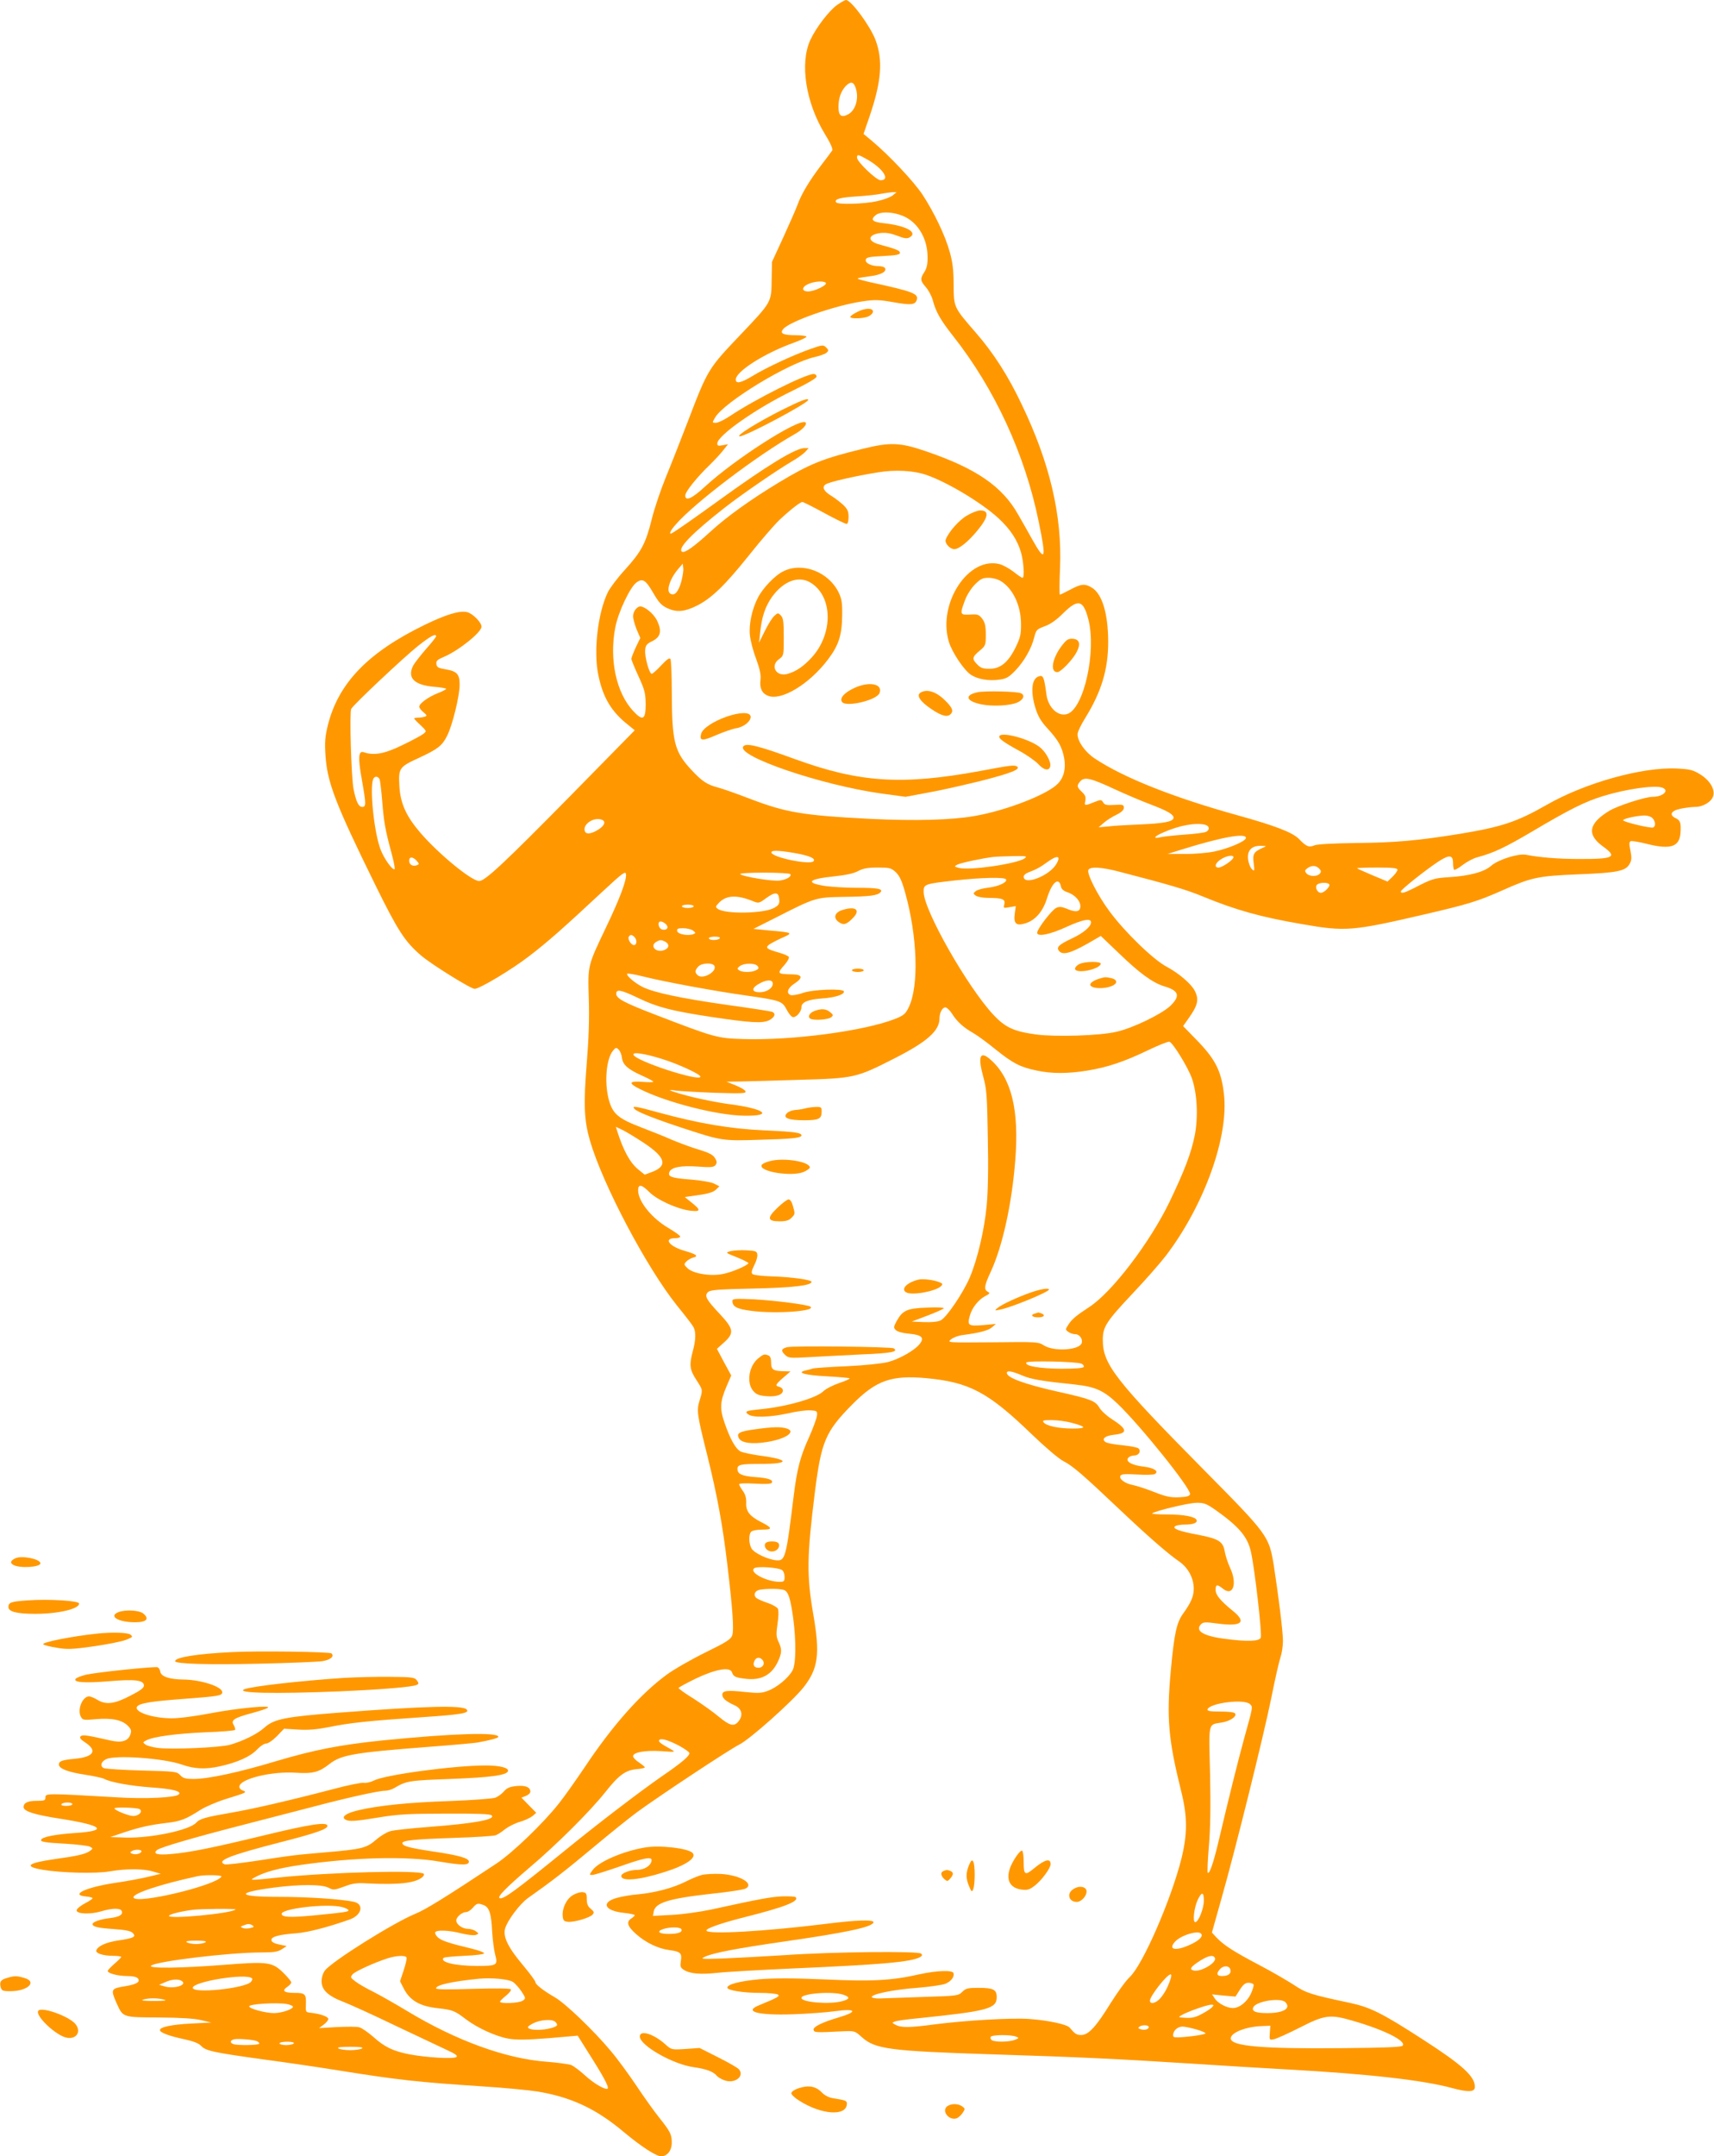 <?xml version="1.0" standalone="no"?>
<!DOCTYPE svg PUBLIC "-//W3C//DTD SVG 20010904//EN"
 "http://www.w3.org/TR/2001/REC-SVG-20010904/DTD/svg10.dtd">
<svg version="1.0" xmlns="http://www.w3.org/2000/svg"
 width="1018pt" height="1280pt" viewBox="0 0 1018 1280"
 preserveAspectRatio="xMidYMid meet">
<g transform="translate(0,1280) scale(0.1,-0.1)"
fill="#ff9800" stroke="none">
<path d="M4971 12770 c-49 -36 -124 -134 -158 -207 -64 -138 -28 -372 87 -560
31 -50 48 -88 43 -96 -4 -6 -35 -48 -69 -92 -67 -88 -115 -168 -137 -230 -8
-22 -45 -107 -83 -190 l-69 -150 -2 -108 c-2 -133 1 -128 -185 -324 -192 -202
-193 -202 -314 -518 -40 -104 -98 -252 -129 -327 -31 -76 -69 -188 -84 -250
-36 -145 -62 -193 -160 -301 -44 -48 -89 -108 -101 -133 -60 -124 -86 -352
-56 -493 28 -134 78 -217 179 -296 l37 -30 -377 -384 c-395 -401 -512 -511
-547 -511 -45 0 -239 159 -348 285 -86 100 -121 177 -126 282 -6 103 0 111
116 164 112 52 138 72 167 130 32 62 75 238 75 305 0 62 -16 80 -85 91 -41 7
-51 12 -53 31 -3 18 5 26 43 42 90 38 225 147 225 180 0 25 -52 78 -85 86 -44
11 -122 -12 -252 -75 -336 -163 -512 -345 -575 -593 -17 -68 -20 -101 -15
-180 10 -162 59 -289 297 -773 134 -272 175 -335 272 -418 61 -52 294 -197
317 -197 30 0 223 116 325 195 112 86 199 163 432 380 123 114 139 126 142
106 5 -34 -37 -146 -119 -317 -109 -229 -108 -222 -102 -420 4 -117 0 -236
-12 -384 -20 -246 -16 -340 19 -461 76 -261 336 -753 517 -979 48 -59 92 -116
98 -128 15 -28 14 -76 -4 -142 -22 -82 -19 -110 20 -170 40 -62 40 -59 20
-124 -18 -60 -16 -79 46 -326 60 -242 91 -414 118 -640 33 -275 41 -396 30
-428 -8 -23 -34 -40 -161 -102 -83 -41 -186 -100 -228 -131 -157 -115 -323
-303 -487 -549 -50 -74 -118 -171 -153 -215 -93 -118 -276 -294 -371 -357
-300 -199 -422 -274 -481 -298 -130 -53 -494 -281 -538 -337 -12 -16 -20 -41
-20 -64 0 -51 37 -87 131 -123 41 -16 178 -78 304 -139 127 -60 264 -125 305
-144 57 -26 71 -37 60 -44 -18 -12 -176 -3 -277 16 -97 19 -147 42 -216 104
-32 28 -70 54 -84 57 -14 4 -74 4 -132 1 l-106 -6 27 20 c16 12 28 27 28 34 0
14 -48 31 -105 37 -29 3 -30 4 -28 53 2 58 -5 65 -67 65 -62 0 -78 12 -46 34
14 9 26 22 26 28 0 6 -22 33 -49 59 -65 63 -92 66 -356 45 -246 -19 -445 -22
-428 -5 26 26 465 79 654 79 76 0 100 4 123 19 l29 19 -44 9 c-28 6 -45 14
-47 25 -4 21 42 34 149 42 67 5 187 36 317 82 72 26 86 92 22 105 -77 16 -274
29 -440 29 -252 0 -267 24 -34 55 154 20 286 20 326 -1 28 -15 34 -14 92 7 49
19 76 23 136 19 185 -9 280 1 325 34 11 8 16 18 12 23 -24 23 -551 10 -862
-22 -171 -18 -177 -18 -141 1 58 32 143 55 275 74 317 45 629 53 824 19 130
-22 172 -22 172 0 0 21 -60 38 -217 61 -139 21 -178 32 -178 49 0 16 70 23
305 31 126 4 239 11 250 16 11 4 36 20 55 36 20 15 59 35 87 43 28 8 62 24 75
34 l23 20 -44 45 -44 45 26 10 c15 6 27 17 27 25 0 27 -28 39 -82 34 -40 -4
-57 -11 -75 -32 -12 -14 -35 -31 -50 -37 -15 -6 -136 -15 -268 -20 -246 -8
-429 -27 -547 -55 -72 -17 -103 -39 -77 -55 21 -13 58 -11 202 13 110 18 175
22 394 22 184 1 265 -2 273 -10 25 -25 -99 -48 -375 -69 -104 -8 -207 -19
-227 -25 -21 -6 -58 -28 -83 -50 -58 -50 -84 -57 -295 -75 -206 -18 -196 -17
-417 -51 -95 -14 -179 -24 -188 -21 -54 21 30 54 334 132 203 52 276 77 276
96 0 26 -101 11 -373 -55 -306 -74 -446 -103 -559 -112 -80 -7 -107 2 -80 24
19 16 213 73 517 151 151 39 344 89 429 111 186 49 371 90 408 90 16 0 39 7
53 15 75 44 88 46 338 55 237 9 331 22 339 46 7 20 -48 34 -132 34 -187 0
-596 -55 -663 -89 -21 -10 -49 -17 -62 -14 -14 2 -95 -14 -180 -37 -252 -66
-477 -118 -605 -140 -156 -27 -188 -36 -210 -60 -40 -44 -268 -92 -417 -88
l-93 3 80 27 c96 32 155 45 255 57 81 9 115 22 200 77 30 19 100 49 155 66
120 37 125 39 96 50 -14 5 -21 15 -19 25 9 45 192 89 333 80 103 -7 140 3 201
51 70 55 144 68 584 102 146 11 279 23 295 26 78 14 125 27 125 34 0 29 -275
20 -685 -21 -254 -26 -408 -56 -637 -124 -215 -65 -401 -105 -486 -105 -51 0
-65 4 -82 23 -20 21 -30 22 -228 27 -114 3 -215 10 -225 14 -24 11 -18 38 13
53 53 27 343 6 451 -32 73 -26 140 -29 225 -10 105 23 182 58 221 100 18 19
42 35 53 35 13 0 40 19 65 44 l42 44 84 -5 c61 -4 111 1 184 15 121 25 236 37
544 58 243 16 294 25 272 47 -25 25 -242 20 -751 -19 -328 -25 -392 -38 -449
-89 -42 -38 -125 -79 -204 -102 -60 -17 -346 -29 -429 -19 -31 4 -64 13 -74
20 -17 13 -16 14 5 25 40 22 183 41 354 48 92 3 170 10 173 14 2 5 -1 18 -8
29 -18 29 2 42 105 70 45 12 89 26 97 32 29 18 -174 -1 -333 -31 -93 -18 -191
-31 -236 -31 -113 0 -226 37 -207 69 13 20 82 32 275 46 211 16 231 19 231 40
0 33 -127 74 -230 75 -84 1 -134 18 -138 47 -2 12 -9 23 -16 26 -16 6 -355
-29 -424 -44 -29 -7 -57 -18 -62 -24 -18 -22 52 -27 198 -15 153 13 207 7 207
-26 0 -14 -22 -30 -83 -61 -94 -49 -143 -54 -194 -23 -18 11 -40 20 -49 20
-39 0 -71 -78 -49 -120 11 -21 16 -22 92 -15 93 8 155 -5 189 -41 19 -20 21
-29 13 -51 -13 -38 -51 -50 -117 -35 -140 32 -167 36 -178 25 -8 -8 -1 -18 25
-35 76 -49 55 -87 -57 -98 -81 -8 -97 -14 -97 -35 0 -24 56 -45 156 -60 52 -8
103 -19 114 -25 37 -20 154 -41 274 -50 131 -9 187 -23 168 -42 -19 -19 -198
-28 -371 -17 -412 24 -421 24 -421 0 0 -19 -5 -21 -53 -21 -52 0 -77 -12 -77
-37 0 -25 66 -46 217 -69 256 -40 290 -72 89 -85 -116 -8 -191 -22 -201 -39
-8 -13 19 -18 150 -25 66 -4 129 -12 139 -17 19 -10 19 -11 1 -25 -27 -19 -73
-30 -204 -48 -168 -24 -193 -44 -79 -64 113 -19 317 -24 398 -10 98 17 204 17
260 -1 l45 -13 -75 -18 c-41 -10 -127 -26 -190 -35 -177 -26 -280 -73 -177
-82 20 -2 37 -6 37 -10 0 -4 -21 -18 -48 -32 -26 -14 -47 -32 -47 -40 0 -22
82 -25 146 -6 66 20 115 20 122 2 9 -22 -14 -35 -69 -42 -56 -6 -104 -23 -104
-35 0 -16 27 -23 123 -30 72 -5 103 -11 115 -23 23 -23 8 -31 -87 -45 -72 -11
-120 -33 -129 -59 -5 -17 41 -32 99 -32 27 0 49 -3 49 -7 0 -3 -18 -21 -40
-40 -22 -19 -40 -38 -40 -43 0 -14 61 -30 115 -30 32 0 57 -5 64 -14 17 -20
-7 -35 -73 -46 -88 -14 -90 -18 -53 -102 38 -84 34 -83 251 -84 127 -1 211 -6
251 -16 l60 -14 -120 -6 c-117 -6 -185 -21 -185 -39 0 -15 58 -36 144 -54 54
-12 86 -24 100 -39 28 -30 68 -39 371 -81 143 -19 346 -49 450 -66 351 -56
468 -69 850 -94 127 -8 272 -22 324 -30 203 -33 352 -103 516 -241 103 -86
192 -144 222 -144 36 0 63 34 63 81 0 49 -9 66 -75 149 -29 36 -89 120 -133
186 -45 67 -114 162 -155 210 -99 119 -270 283 -332 318 -69 40 -115 76 -115
90 0 7 -32 50 -71 97 -92 109 -122 171 -109 221 14 48 87 146 136 181 138 97
223 163 381 295 98 82 216 177 263 212 125 92 546 371 611 404 64 32 314 255
381 339 88 112 100 197 58 437 -39 227 -38 339 10 723 38 299 62 358 220 518
143 145 233 177 442 158 256 -24 367 -83 626 -333 80 -77 161 -146 189 -160
55 -28 118 -83 328 -282 169 -160 290 -266 357 -312 55 -38 88 -99 88 -163 0
-46 -16 -82 -64 -149 -38 -53 -52 -119 -72 -335 -26 -285 -15 -410 62 -720 37
-148 37 -252 1 -398 -61 -243 -229 -630 -307 -703 -23 -21 -73 -91 -113 -154
-86 -140 -132 -190 -175 -190 -28 0 -37 6 -69 44 -16 19 -127 43 -238 51 -102
8 -378 -8 -565 -32 -148 -20 -198 -20 -230 -3 -23 13 -24 13 -4 20 11 5 71 13
134 19 418 43 470 57 470 126 0 45 -20 55 -110 55 -61 0 -74 -3 -95 -24 -23
-23 -30 -24 -232 -30 -114 -4 -229 -8 -255 -9 -26 -1 -49 3 -50 8 -5 17 130
45 270 55 74 6 149 17 167 24 35 15 55 42 48 64 -7 18 -100 15 -204 -8 -164
-37 -279 -43 -563 -30 -189 8 -295 8 -384 1 -119 -11 -192 -30 -192 -50 0 -16
95 -31 193 -31 51 0 99 -5 107 -10 15 -9 1 -17 -113 -64 -91 -37 -7 -60 203
-53 85 3 196 11 247 18 129 18 142 -2 23 -37 -95 -28 -151 -55 -148 -73 4 -17
12 -17 174 -9 70 3 72 2 112 -34 80 -72 162 -83 782 -103 512 -16 740 -27
1180 -55 168 -11 427 -27 575 -35 471 -26 798 -63 970 -110 97 -26 135 -24
135 7 0 63 -74 130 -313 284 -237 153 -307 188 -426 214 -232 49 -264 59 -334
106 -38 25 -131 79 -207 119 -154 81 -211 118 -254 163 l-28 30 56 199 c84
295 249 960 296 1190 22 111 47 221 55 244 8 23 15 67 15 98 0 57 -26 264 -54
446 -29 177 -32 182 -416 570 -527 533 -600 627 -600 771 0 78 19 108 185 284
70 74 155 171 189 215 229 300 377 712 345 965 -16 136 -52 205 -167 322 l-75
77 29 41 c59 82 67 116 40 169 -22 42 -95 104 -166 142 -80 42 -250 207 -340
329 -70 94 -135 222 -126 245 8 22 76 19 186 -10 297 -77 396 -106 495 -147
197 -81 344 -122 590 -164 257 -45 298 -41 721 57 262 61 317 77 468 144 173
77 209 85 451 95 230 9 281 19 304 62 12 21 13 36 5 78 -9 40 -8 53 2 57 7 2
53 -5 102 -18 135 -33 187 -15 193 66 4 59 -1 75 -26 87 -43 19 -32 45 25 57
28 6 68 11 88 11 48 0 100 32 108 67 10 40 -22 92 -79 127 -42 26 -61 30 -137
34 -206 10 -546 -85 -774 -216 -177 -101 -268 -131 -517 -172 -248 -40 -384
-52 -609 -54 -143 -2 -235 -7 -253 -14 -33 -14 -49 -7 -91 37 -38 39 -137 78
-364 141 -379 105 -678 223 -849 337 -57 37 -103 102 -103 144 0 14 21 58 47
99 95 154 136 289 135 454 -1 165 -36 280 -96 317 -42 26 -64 24 -129 -11 -31
-16 -59 -30 -62 -30 -3 0 -3 71 1 158 13 311 -60 622 -227 970 -81 171 -167
305 -273 427 -132 152 -131 150 -132 284 0 88 -6 135 -23 195 -27 99 -93 235
-162 341 -53 79 -194 229 -297 316 l-53 44 36 105 c71 209 80 332 35 453 -32
84 -145 237 -175 237 -7 0 -31 -14 -54 -30z m109 -486 c24 -62 4 -138 -43
-163 -40 -21 -57 -8 -57 43 0 53 14 93 42 124 28 29 46 28 58 -4z m75 -433
c92 -54 134 -121 75 -121 -25 0 -140 110 -140 134 0 22 7 20 65 -13z m147
-211 c-12 -10 -54 -26 -92 -34 -74 -17 -235 -22 -244 -7 -12 19 23 29 124 35
58 4 123 11 145 16 22 4 51 8 65 9 l25 0 -23 -19z m76 -129 c79 -40 131 -133
131 -236 1 -44 -5 -68 -19 -90 -26 -40 -25 -51 10 -91 16 -19 34 -53 40 -76
18 -69 46 -118 121 -213 247 -313 427 -703 508 -1101 47 -228 40 -246 -40
-103 -26 46 -62 111 -81 143 -94 168 -249 275 -548 377 -154 53 -214 55 -375
15 -238 -58 -315 -89 -499 -200 -169 -102 -311 -204 -410 -295 -94 -86 -150
-126 -165 -116 -30 18 61 111 254 262 96 75 302 217 398 274 32 18 68 44 79
56 l21 23 -25 0 c-53 0 -223 -104 -505 -308 -162 -117 -247 -176 -280 -196
-24 -13 -13 13 20 50 111 128 483 410 709 538 46 26 76 60 61 69 -42 23 -418
-218 -594 -380 -79 -73 -119 -91 -119 -54 0 22 71 110 145 181 26 25 61 63 78
84 l31 39 -32 -6 c-26 -5 -32 -3 -32 10 0 47 233 210 446 313 92 45 144 75
144 85 0 8 -8 15 -17 15 -51 -1 -352 -152 -498 -250 -33 -22 -70 -40 -83 -40
-23 0 -23 0 -5 31 53 92 440 327 594 360 30 7 61 18 69 26 12 11 12 15 -3 30
-17 17 -22 17 -100 -11 -99 -35 -260 -110 -341 -160 -65 -39 -96 -46 -96 -19
0 48 171 156 343 218 42 15 77 32 77 36 0 5 -28 9 -62 9 -79 0 -99 11 -75 38
43 47 311 140 470 163 72 11 98 10 183 -5 102 -18 128 -16 138 11 15 39 -18
52 -277 108 -43 10 -76 19 -73 22 2 3 35 8 72 13 66 8 103 28 90 49 -4 6 -20
11 -36 11 -45 0 -82 18 -78 38 3 14 18 18 103 22 77 4 100 8 100 19 0 14 -24
23 -123 50 -74 20 -68 59 10 68 30 3 59 -2 96 -16 40 -16 58 -19 73 -11 55 30
-20 71 -153 85 -67 7 -80 21 -47 48 31 25 116 19 177 -12z m-473 -391 c8 -13
-68 -50 -105 -50 -41 0 -40 27 3 45 37 16 93 19 102 5z m599 -1140 c124 -43
327 -165 427 -257 69 -64 112 -129 133 -202 16 -56 22 -151 9 -151 -5 0 -28
16 -52 35 -24 19 -62 40 -83 46 -185 49 -370 -232 -303 -459 19 -64 90 -170
132 -198 40 -26 107 -38 171 -28 39 5 55 15 92 53 52 54 97 132 113 199 11 43
15 47 61 64 34 12 70 37 111 78 88 87 119 79 149 -36 49 -189 -26 -528 -124
-562 -54 -19 -115 37 -125 116 -14 106 -19 117 -48 106 -40 -15 -47 -90 -17
-188 16 -50 33 -79 74 -123 62 -68 83 -105 96 -171 12 -63 -1 -117 -37 -154
-61 -64 -308 -160 -495 -192 -137 -24 -353 -30 -618 -17 -406 21 -501 37 -723
122 -70 27 -152 56 -182 64 -65 17 -94 36 -156 102 -104 111 -118 167 -119
468 0 99 -4 186 -8 193 -6 9 -21 -2 -55 -38 -25 -27 -51 -50 -56 -50 -15 0
-43 103 -39 142 2 26 10 36 36 49 57 26 66 62 32 130 -20 37 -70 79 -97 79
-20 0 -43 -30 -43 -58 0 -15 10 -50 21 -78 l22 -51 -27 -56 c-14 -31 -26 -61
-26 -68 0 -7 19 -53 42 -103 37 -81 42 -100 43 -166 0 -92 -17 -102 -72 -43
-103 108 -146 309 -108 501 18 90 87 236 125 264 37 27 55 16 101 -64 34 -58
49 -73 86 -90 55 -24 101 -19 173 17 86 43 167 122 304 293 73 92 158 190 187
217 63 59 122 105 135 105 5 0 63 -29 129 -65 66 -36 126 -65 133 -65 7 0 12
15 12 41 0 34 -6 47 -33 73 -19 17 -49 40 -67 51 -47 28 -60 53 -37 69 18 14
169 49 312 72 101 17 213 11 289 -16z m-1458 -634 c-17 -58 -37 -82 -61 -72
-31 11 -10 85 41 146 l29 34 3 -27 c2 -15 -4 -51 -12 -81z m1899 4 c71 -44
118 -144 119 -250 1 -66 -4 -85 -32 -143 -44 -89 -90 -127 -155 -127 -38 0
-53 5 -72 25 -33 33 -32 44 12 81 37 31 38 34 38 97 0 51 -5 72 -21 94 -20 25
-27 28 -73 25 -60 -3 -61 0 -30 84 12 33 38 73 60 95 33 33 46 39 80 39 24 0
55 -8 74 -20z m-3355 -327 c0 -5 -27 -39 -60 -76 -33 -38 -67 -82 -76 -98 -37
-73 6 -116 125 -126 39 -3 71 -9 71 -12 0 -3 -21 -15 -48 -25 -58 -23 -112
-62 -112 -81 0 -7 11 -22 25 -33 21 -17 22 -21 9 -26 -9 -3 -27 -6 -40 -6 -13
0 -24 -2 -24 -5 0 -3 17 -21 38 -40 36 -35 37 -35 17 -51 -11 -9 -67 -39 -125
-67 -106 -52 -169 -63 -227 -43 -35 13 -38 -28 -14 -162 26 -147 26 -162 2
-162 -21 0 -36 31 -51 105 -14 70 -25 458 -14 477 16 28 312 306 396 373 76
60 108 77 108 58z m-335 -850 c3 -10 10 -67 15 -128 10 -125 18 -171 54 -304
14 -52 23 -97 20 -100 -11 -11 -64 63 -84 117 -38 100 -65 361 -44 416 8 21
30 20 39 -1z m4368 -59 c67 -31 162 -71 210 -89 100 -38 137 -59 137 -79 0
-23 -56 -34 -200 -40 -74 -3 -160 -8 -190 -12 l-55 -5 30 26 c17 15 50 36 75
48 31 15 45 29 45 42 0 18 -6 20 -57 17 -46 -3 -58 0 -66 15 -10 16 -14 17
-44 5 -67 -27 -69 -27 -62 4 4 23 0 34 -20 53 -31 29 -32 38 -9 64 25 27 62
18 206 -49z m3251 10 c43 -17 2 -54 -59 -54 -43 0 -204 -52 -255 -82 -125 -75
-138 -142 -39 -213 88 -63 64 -75 -145 -74 -120 0 -230 9 -313 25 -45 9 -165
-29 -206 -65 -41 -37 -131 -61 -251 -68 -90 -6 -100 -9 -212 -67 -54 -27 -74
-32 -74 -18 0 11 145 126 222 177 66 43 88 41 88 -8 0 -19 3 -36 6 -40 4 -3
27 9 52 29 25 19 63 39 86 45 97 26 161 56 326 153 221 131 313 177 420 210
140 43 310 67 354 50z m-60 -180 c19 -19 21 -50 4 -56 -16 -6 -178 33 -178 43
0 9 77 26 122 28 21 1 43 -6 52 -15z m-6240 -10 c24 -9 19 -30 -12 -53 -43
-30 -80 -37 -88 -16 -16 41 52 87 100 69z m3584 -30 c26 -7 29 -30 5 -42 -10
-5 -65 -12 -123 -16 -58 -4 -122 -11 -143 -15 -53 -13 -46 3 16 29 93 41 190
58 245 44z m242 -78 c0 -19 -102 -63 -189 -81 -40 -8 -118 -15 -174 -14 l-102
0 80 25 c240 75 385 101 385 70z m99 -59 c-53 -24 -60 -36 -53 -91 6 -48 5
-50 -11 -35 -9 9 -19 34 -22 56 -7 54 20 83 75 82 36 -1 37 -1 11 -12z m-2778
-31 c90 -16 126 -33 110 -49 -22 -22 -239 22 -249 51 -5 16 41 15 139 -2z
m1365 -31 c-42 -32 -329 -74 -391 -57 -28 8 -29 9 -10 19 21 11 153 39 215 46
19 2 73 4 120 5 75 1 83 0 66 -13z m188 -34 c-42 -71 -194 -129 -194 -75 0 8
11 19 25 24 54 21 72 31 119 65 57 41 79 35 50 -14z m1051 37 c-7 -18 -68 -58
-88 -58 -28 0 -19 29 16 50 36 23 79 27 72 8z m-4850 -18 c16 -18 16 -20 1
-26 -24 -9 -46 3 -46 26 0 26 22 26 45 0z m5360 -46 c12 -12 13 -19 4 -30 -16
-19 -63 -18 -80 2 -11 14 -10 18 6 30 25 18 50 18 70 -2z m-2515 -21 c22 -21
36 -50 55 -118 74 -261 84 -559 22 -685 -19 -39 -30 -48 -80 -68 -183 -72
-609 -129 -903 -120 -155 5 -167 8 -528 147 -179 69 -226 94 -226 122 0 29 28
24 132 -26 112 -54 198 -76 428 -111 240 -36 309 -40 349 -20 33 18 41 40 16
50 -8 3 -129 22 -268 41 -274 39 -433 73 -500 106 -46 23 -99 68 -92 79 2 3
46 -4 97 -17 123 -31 426 -87 613 -113 197 -28 211 -33 236 -81 11 -22 27 -43
36 -46 19 -7 53 30 53 58 0 30 39 46 122 52 78 5 135 24 130 42 -4 18 -182 12
-243 -9 -31 -11 -64 -16 -73 -13 -28 11 -18 42 22 68 53 35 49 54 -13 55 -90
2 -92 4 -44 58 17 20 28 40 24 46 -3 5 -29 17 -58 25 -73 21 -82 28 -61 46 9
7 44 26 77 41 71 31 69 32 -78 45 l-90 9 131 66 c238 121 238 121 405 124 158
2 201 8 219 28 16 20 -17 26 -145 26 -60 0 -141 5 -180 10 -127 19 -106 42 51
58 67 7 114 17 140 31 30 16 57 21 116 21 71 0 80 -2 108 -27z m2980 14 c0 -7
-13 -26 -30 -42 l-29 -28 -91 38 c-49 21 -90 39 -90 41 0 2 54 4 120 4 92 0
120 -3 120 -13z m-3606 -26 c9 -14 -21 -32 -63 -38 -42 -6 -219 23 -235 38 -6
5 55 9 141 9 84 0 154 -4 157 -9z m1281 -31 c10 -16 -43 -42 -104 -49 -33 -4
-67 -13 -76 -21 -16 -13 -16 -15 1 -27 10 -7 43 -13 73 -13 85 0 104 -8 96
-38 -6 -23 -5 -24 31 -17 l37 6 -6 -44 c-8 -60 8 -75 63 -58 59 18 104 69 129
150 30 96 71 129 83 66 2 -12 16 -24 34 -30 55 -18 91 -64 78 -100 -8 -19 -32
-19 -79 1 -29 12 -44 13 -61 5 -27 -12 -114 -126 -114 -148 0 -26 78 -10 177
36 95 43 143 52 143 26 0 -26 -46 -64 -114 -96 -77 -36 -94 -52 -76 -74 24
-29 77 -12 217 71 l31 18 109 -104 c120 -116 199 -174 268 -195 88 -26 97 -57
35 -117 -53 -49 -224 -132 -320 -153 -98 -23 -358 -31 -474 -16 -134 18 -184
41 -255 116 -154 165 -413 619 -415 729 -1 48 3 49 190 70 155 17 291 20 299
6z m1920 -30 c7 -12 -30 -50 -50 -50 -21 0 -37 34 -23 48 14 14 64 16 73 2z
m-3267 -87 c3 -27 -2 -36 -28 -51 -56 -35 -292 -40 -337 -7 -15 11 -14 14 9
38 44 44 107 46 204 6 29 -12 35 -10 75 20 53 38 73 37 77 -6z m-508 -43 c0
-5 -16 -10 -35 -10 -19 0 -35 5 -35 10 0 6 16 10 35 10 19 0 35 -4 35 -10z
m-165 -106 c19 -19 7 -38 -21 -32 -23 4 -32 48 -10 48 8 0 22 -7 31 -16z m161
-38 c17 -13 17 -15 3 -21 -32 -12 -94 -1 -97 18 -3 14 4 17 35 17 22 0 48 -6
59 -14z m-348 -38 c17 -17 15 -48 -3 -48 -17 0 -39 36 -30 50 8 13 18 13 33
-2z m507 -8 c-3 -5 -19 -10 -36 -10 -16 0 -29 5 -29 10 0 6 16 10 36 10 21 0
33 -4 29 -10z m-324 -20 c27 -15 24 -39 -7 -50 -47 -18 -88 25 -46 49 22 13
29 13 53 1z m293 -145 c13 -34 -69 -80 -99 -55 -19 16 -19 29 2 52 20 23 88
25 97 3z m255 1 c10 -12 8 -17 -8 -25 -25 -14 -81 -14 -101 -1 -13 9 -12 12 4
25 25 19 90 19 105 1z m91 -105 c0 -27 -37 -51 -77 -51 -53 0 -52 26 2 54 42
22 75 21 75 -3z m1064 -178 c30 -48 68 -82 126 -115 25 -14 86 -59 135 -99
101 -81 145 -104 243 -124 87 -19 184 -19 301 0 120 20 217 52 360 121 63 30
120 53 127 50 22 -8 111 -154 133 -217 32 -91 38 -231 17 -339 -22 -107 -59
-205 -150 -395 -116 -240 -342 -537 -477 -624 -78 -51 -103 -72 -124 -105 -18
-28 -18 -29 0 -42 10 -8 29 -14 42 -14 25 0 46 -30 37 -54 -16 -41 -164 -50
-223 -13 -35 22 -41 22 -306 19 -269 -2 -270 -2 -247 17 13 11 44 23 70 26
100 13 152 27 174 46 l23 20 -76 -7 c-88 -7 -95 -2 -79 55 13 48 51 96 93 118
26 13 28 17 14 25 -25 13 -21 36 18 120 70 152 125 403 145 660 24 301 -23
489 -147 598 -63 56 -77 20 -42 -106 19 -70 22 -111 26 -358 4 -175 1 -325 -7
-404 -13 -140 -54 -316 -100 -425 -39 -91 -138 -238 -173 -255 -16 -8 -54 -12
-99 -10 l-73 3 90 34 c50 19 95 39 100 44 6 5 -31 8 -97 5 -121 -4 -147 -16
-183 -81 -18 -34 -19 -38 -4 -53 10 -9 41 -18 78 -21 75 -7 92 -23 65 -59 -28
-38 -121 -91 -189 -109 -35 -9 -138 -20 -245 -25 -102 -4 -192 -11 -200 -13
-8 -3 -28 -8 -44 -12 -60 -13 -6 -28 124 -35 71 -4 132 -9 136 -12 3 -3 -25
-16 -62 -28 -37 -13 -79 -34 -93 -48 -41 -41 -217 -92 -371 -107 -90 -9 -100
-13 -76 -31 28 -20 125 -18 236 6 51 12 112 20 134 18 39 -3 41 -4 38 -33 -2
-16 -23 -73 -46 -125 -53 -116 -72 -188 -92 -350 -45 -366 -50 -387 -103 -382
-49 4 -128 41 -146 68 -18 28 -20 85 -3 102 7 7 36 12 66 12 62 0 61 10 -6 44
-70 36 -92 64 -90 114 1 30 -5 51 -20 72 -12 16 -22 34 -22 39 0 6 37 7 94 4
62 -4 95 -2 100 5 11 18 -24 29 -101 34 -76 6 -103 18 -103 48 0 26 19 30 138
30 175 0 173 26 -3 49 -49 7 -101 18 -115 24 -30 15 -62 71 -96 169 -30 86
-28 126 11 218 l28 65 -43 79 -42 79 40 36 c64 57 61 81 -22 170 -82 87 -93
108 -72 130 14 14 54 17 269 22 235 5 347 18 347 40 0 12 -123 29 -233 32 -59
2 -112 8 -118 14 -8 8 -4 23 11 53 12 23 20 51 18 63 -3 20 -10 22 -65 25 -34
2 -76 -1 -94 -5 -32 -9 -32 -9 39 -37 39 -16 70 -32 67 -35 -9 -15 -98 -53
-149 -63 -73 -16 -178 1 -212 33 -22 21 -23 24 -8 40 8 9 27 20 41 24 34 8 20
19 -48 39 -94 26 -132 76 -58 76 16 0 29 4 29 10 0 5 -31 27 -68 49 -101 59
-182 159 -182 225 0 38 20 36 65 -9 47 -48 169 -103 246 -112 61 -7 63 4 7 48
l-41 33 83 12 c58 8 88 18 102 32 l21 20 -30 15 c-16 9 -78 20 -141 25 -116 9
-137 17 -126 45 11 28 68 39 167 32 77 -6 95 -4 106 8 9 12 10 21 1 36 -13 26
-33 37 -117 62 -38 12 -99 35 -138 51 -38 17 -122 51 -185 75 -139 53 -172 81
-195 168 -26 102 -14 239 25 287 17 21 20 21 34 8 9 -9 18 -31 20 -50 5 -41
35 -68 123 -107 34 -15 63 -31 63 -34 0 -4 -29 -4 -65 -1 -80 6 -85 -8 -16
-42 155 -79 459 -157 620 -159 179 -3 125 41 -84 68 -63 8 -167 29 -232 45
-119 31 -160 48 -88 36 22 -3 125 -9 229 -13 160 -5 188 -4 184 8 -2 8 -29 24
-59 36 l-54 22 80 1 c44 1 204 5 355 10 325 9 336 12 562 127 195 99 268 164
268 238 0 34 17 65 35 65 8 0 26 -17 39 -37z m-1719 -270 c96 -30 225 -90 225
-104 0 -33 -386 93 -398 130 -6 18 65 8 173 -26z m-110 -498 c128 -85 142
-135 50 -171 l-46 -17 -37 30 c-50 40 -90 114 -127 231 l-7 23 44 -21 c23 -12
79 -46 123 -75z m2598 -1310 c10 -4 16 -13 14 -19 -3 -7 -46 -11 -133 -11
-130 1 -220 16 -208 37 7 12 298 6 327 -7z m-354 -69 c55 -24 116 -34 318 -55
118 -13 168 -35 250 -113 137 -131 437 -505 431 -537 -2 -12 -18 -17 -65 -19
-50 -2 -77 3 -150 32 -48 19 -105 37 -126 41 -47 9 -83 37 -72 55 6 10 30 11
99 7 50 -3 98 -2 105 3 27 16 -6 37 -67 44 -69 8 -109 30 -91 52 6 8 22 14 36
14 26 0 42 25 25 42 -6 6 -49 14 -97 19 -47 4 -93 13 -101 20 -22 18 -1 36 52
42 85 9 81 33 -14 94 -30 19 -63 50 -73 68 -24 40 -53 51 -251 95 -195 44
-298 82 -298 110 0 16 27 12 89 -14z m296 -282 c89 -23 91 -34 6 -34 -81 0
-155 15 -172 36 -10 12 -2 14 48 14 32 0 86 -7 118 -16z m851 -515 c143 -101
194 -161 214 -252 23 -104 67 -492 58 -509 -10 -21 -78 -24 -207 -7 -132 16
-186 48 -148 87 14 14 27 14 102 4 140 -18 171 8 88 75 -75 61 -103 95 -103
125 0 34 9 35 45 6 59 -46 85 32 41 125 -13 28 -27 71 -31 93 -10 63 -34 79
-157 103 -119 22 -159 38 -137 52 8 5 34 9 59 9 49 0 76 12 66 29 -12 19 -79
31 -175 31 -52 0 -92 3 -88 6 14 14 216 63 263 63 44 1 59 -5 110 -40z m-2570
-360 c8 -6 14 -24 14 -40 0 -25 -4 -29 -28 -29 -79 0 -186 57 -152 81 19 13
147 4 166 -12z m14 -119 c23 -12 35 -51 51 -165 18 -135 17 -273 -4 -311 -23
-43 -91 -100 -144 -120 -38 -15 -58 -16 -136 -8 -108 12 -137 8 -137 -16 0
-21 22 -40 73 -63 45 -20 53 -62 20 -99 -25 -28 -50 -21 -112 30 -32 27 -99
75 -149 107 -51 31 -92 61 -92 65 0 3 46 28 101 55 117 56 203 72 216 39 9
-27 21 -32 78 -39 98 -13 163 24 200 112 19 45 19 64 -1 107 -14 29 -15 45 -6
107 7 45 7 79 2 90 -6 9 -33 25 -62 34 -29 10 -59 23 -67 30 -18 18 -8 42 21
48 45 8 130 7 148 -3z m-131 -414 c16 -20 3 -46 -24 -46 -27 0 -36 17 -23 43
10 20 31 22 47 3z m2895 -262 c18 -18 19 -10 -36 -209 -35 -128 -87 -335 -154
-620 -29 -119 -51 -182 -61 -172 -3 4 0 75 7 158 9 107 11 232 7 429 -8 314
-13 291 70 305 49 8 90 36 79 53 -4 8 -37 12 -87 12 -60 0 -80 3 -77 13 13 38
219 64 252 31z m-3392 -246 c31 -17 59 -36 62 -43 6 -15 -41 -56 -164 -140
-131 -91 -377 -279 -565 -432 -305 -248 -374 -298 -397 -291 -18 6 38 63 175
180 160 135 359 333 450 447 83 105 121 132 187 139 27 2 50 7 50 11 0 3 -16
16 -35 29 -19 12 -35 29 -35 37 0 23 70 36 167 30 86 -6 87 -6 58 11 -60 33
-76 45 -70 54 9 14 51 2 117 -32z m-3602 -348 c0 -5 -16 -10 -36 -10 -21 0
-33 4 -29 10 3 6 19 10 36 10 16 0 29 -4 29 -10z m399 -29 c22 -14 -4 -41 -38
-41 -26 0 -111 34 -111 45 0 9 134 5 149 -4z m11 -250 c0 -14 -34 -23 -54 -15
-14 5 -15 9 -4 15 18 12 58 11 58 0z m475 -151 c-33 -53 -507 -166 -522 -124
-8 23 159 79 382 127 42 9 146 7 140 -3z m5835 -142 c0 -48 -32 -128 -51 -128
-17 0 -7 86 15 133 24 49 36 47 36 -5z m-4277 -27 c33 -13 45 -50 50 -156 3
-49 11 -112 18 -138 17 -63 11 -67 -108 -67 -130 0 -224 23 -198 48 4 4 59 9
123 12 68 3 117 9 117 15 0 6 -34 18 -75 28 -138 33 -181 48 -201 68 -11 11
-17 24 -14 29 9 15 83 12 156 -7 37 -9 74 -13 85 -9 19 7 19 8 0 22 -11 8 -31
14 -46 14 -33 0 -70 26 -70 50 0 21 35 50 60 50 9 0 26 11 38 25 24 28 30 29
65 16z m-840 -12 c20 -5 37 -14 37 -19 0 -9 -29 -13 -215 -31 -131 -12 -176
-10 -182 8 -11 33 273 66 360 42z m-634 -14 c-24 -24 -410 -60 -395 -37 6 10
71 26 141 35 45 6 259 8 254 2z m100 -94 c12 -8 9 -11 -12 -16 -15 -4 -35 -4
-44 0 -17 7 -16 8 2 15 27 11 37 11 54 1z m5636 -51 c11 -17 -16 -42 -73 -67
-84 -37 -126 -25 -82 22 37 39 140 69 155 45z m-5915 -50 c-8 -5 -33 -10 -55
-10 -22 0 -47 5 -55 10 -10 7 6 10 55 10 49 0 65 -3 55 -10z m1194 -89 c4 -5
-4 -39 -16 -76 l-22 -66 24 -47 c36 -68 96 -102 200 -113 90 -10 101 -15 169
-67 66 -50 179 -102 253 -114 47 -8 106 -7 236 3 l173 15 90 -143 c79 -126
101 -173 84 -173 -23 0 -82 36 -129 79 -32 29 -69 57 -84 63 -15 5 -79 14
-142 19 -244 17 -542 126 -833 302 -68 41 -156 91 -197 112 -41 20 -90 48
-108 62 -32 24 -32 26 -17 44 17 18 131 70 210 95 48 15 102 18 109 5z m4801
-2 c18 -28 -90 -91 -130 -75 -22 8 -11 22 43 57 48 30 76 36 87 18z m93 -73
c5 -23 -14 -36 -50 -36 -32 0 -36 15 -11 42 21 23 57 20 61 -6z m-354 -48
c-15 -49 -35 -87 -60 -117 -26 -32 -64 -42 -64 -17 0 27 101 156 123 156 4 0
5 -10 1 -22z m-5457 -2 c3 -3 1 -12 -6 -20 -32 -39 -346 -72 -346 -36 0 37
320 89 352 56z m1549 -21 c13 -8 36 -34 51 -56 26 -40 27 -42 8 -55 -20 -15
-135 -20 -135 -6 0 4 16 20 35 35 20 16 33 33 29 38 -3 6 -85 7 -225 3 -151
-5 -219 -4 -219 3 0 20 95 41 255 57 73 7 176 -2 201 -19z m-1967 6 c37 -23
-41 -49 -100 -33 l-34 10 35 15 c39 18 78 21 99 8z m6366 -21 c3 -5 -4 -30
-16 -56 -24 -49 -68 -84 -107 -84 -35 0 -89 28 -107 57 l-16 24 69 -7 70 -6
26 41 c19 30 33 41 51 41 13 0 26 -4 30 -10z m-2436 -61 c41 -14 39 -26 -6
-38 -74 -21 -243 -7 -243 19 0 27 185 41 249 19z m-4034 -29 c20 -5 1 -8 -60
-8 -59 0 -81 3 -65 8 31 10 86 10 125 0z m6659 -15 c36 -37 -11 -65 -107 -65
-68 0 -93 10 -84 33 14 37 161 61 191 32z m-5931 -11 c20 -4 37 -11 37 -16 0
-15 -67 -38 -113 -38 -50 0 -147 26 -147 40 0 14 159 24 223 14z m5498 -17
c-6 -8 -33 -26 -61 -41 -38 -21 -61 -26 -97 -24 -47 3 -48 3 -23 17 35 20 151
61 174 61 14 0 16 -3 7 -13z m835 -83 c185 -53 321 -121 294 -148 -8 -8 -114
-12 -349 -14 -484 -5 -671 11 -671 58 0 34 90 70 187 73 l48 2 -3 -43 c-3 -42
-3 -43 25 -37 15 3 84 34 153 69 148 76 181 80 316 40z m-4738 -6 c19 -19 14
-26 -25 -37 -46 -13 -113 -14 -132 -2 -11 7 -5 14 25 30 43 22 114 27 132 9z
m3525 -33 c-3 -13 -30 -18 -51 -10 -14 5 -14 7 -2 16 19 11 56 8 53 -6z m279
-11 c32 -9 58 -20 58 -24 0 -7 -92 -21 -160 -24 -30 -1 -35 2 -32 19 4 25 29
45 56 45 11 0 46 -7 78 -16z m-1067 -44 c19 -7 18 -9 -8 -19 -34 -13 -116 -14
-136 -2 -7 5 -10 14 -7 20 8 13 121 14 151 1z m-4511 -26 c9 -3 16 -10 16 -15
0 -10 -129 -12 -154 -3 -21 8 -20 21 2 28 20 6 113 -1 136 -10z m221 -14 c-3
-5 -24 -10 -46 -10 -21 0 -39 5 -39 10 0 6 21 10 46 10 27 0 43 -4 39 -10z
m405 -30 c-8 -5 -40 -10 -70 -10 -30 0 -62 5 -70 10 -10 7 11 10 70 10 59 0
80 -3 70 -10z"/>
<path d="M5093 10949 c-24 -12 -43 -25 -43 -30 0 -13 81 -11 110 4 14 7 25 19
25 27 0 23 -46 23 -92 -1z"/>
<path d="M4643 10366 c-148 -75 -277 -155 -249 -156 35 0 406 197 406 216 0
13 -43 -3 -157 -60z"/>
<path d="M5744 9740 c-48 -27 -111 -99 -127 -143 -8 -21 25 -57 51 -57 27 0
81 43 135 108 68 82 75 122 19 122 -15 0 -50 -13 -78 -30z"/>
<path d="M4653 9409 c-50 -24 -123 -100 -152 -158 -35 -67 -54 -159 -47 -222
3 -31 19 -94 37 -140 22 -61 29 -95 26 -123 -7 -49 8 -82 44 -96 78 -33 247
69 358 217 63 83 82 145 83 262 1 72 -3 97 -21 134 -59 122 -215 182 -328 126z
m168 -72 c127 -85 126 -303 -1 -441 -47 -51 -93 -83 -142 -96 -68 -20 -107 48
-50 88 27 20 27 22 27 131 0 91 -3 113 -17 127 -16 17 -19 17 -39 -2 -12 -10
-37 -50 -56 -89 l-35 -70 7 62 c9 90 30 152 69 208 71 99 164 132 237 82z"/>
<path d="M6316 8979 c-64 -76 -84 -169 -36 -169 20 0 91 73 115 120 24 47 17
74 -21 78 -25 2 -37 -3 -58 -29z"/>
<path d="M5074 8716 c-61 -28 -90 -62 -72 -84 27 -31 206 12 222 54 21 55 -62
71 -150 30z"/>
<path d="M5468 8689 c-28 -16 -3 -54 65 -99 62 -42 97 -50 116 -26 15 18 5 39
-41 83 -50 48 -103 64 -140 42z"/>
<path d="M5807 8691 c-81 -17 -71 -53 21 -72 67 -14 176 -8 217 12 35 17 44
43 18 54 -26 11 -212 15 -256 6z"/>
<path d="M4316 8546 c-84 -30 -144 -71 -152 -103 -11 -42 8 -43 89 -7 42 18
96 37 119 41 47 7 91 44 86 71 -5 26 -63 25 -142 -2z"/>
<path d="M5936 8431 c-8 -13 21 -35 114 -86 47 -25 99 -62 117 -81 33 -37 65
-42 71 -12 5 27 -28 87 -64 114 -62 48 -222 91 -238 65z"/>
<path d="M4414 8368 c-36 -58 463 -228 817 -278 l147 -20 134 25 c74 13 214
45 312 69 177 45 242 70 216 86 -16 10 -40 7 -220 -27 -464 -85 -715 -69
-1102 72 -219 80 -290 97 -304 73z"/>
<path d="M5000 7397 c-45 -15 -52 -49 -16 -72 28 -19 46 -12 85 29 44 47 9 69
-69 43z"/>
<path d="M5060 7040 c0 -5 16 -10 35 -10 19 0 35 5 35 10 0 6 -16 10 -35 10
-19 0 -35 -4 -35 -10z"/>
<path d="M4838 6799 c-30 -11 -43 -35 -25 -46 19 -12 106 -6 123 8 15 12 14
15 -6 31 -24 20 -51 22 -92 7z"/>
<path d="M6410 7077 c-14 -7 -25 -19 -25 -27 0 -33 141 -7 153 28 5 16 -94 16
-128 -1z"/>
<path d="M6524 6989 c-17 -5 -37 -16 -44 -24 -27 -32 77 -43 132 -14 28 15 21
36 -13 43 -36 7 -34 7 -75 -5z"/>
<path d="M3770 6216 c19 -19 131 -62 290 -114 226 -74 232 -75 450 -68 194 5
250 11 250 26 0 16 -40 22 -220 30 -203 9 -390 41 -625 105 -144 40 -167 43
-145 21z"/>
<path d="M4780 6220 c-14 -4 -39 -8 -57 -9 -17 -1 -39 -9 -48 -18 -29 -28 5
-43 100 -43 89 0 105 8 105 52 0 26 -3 28 -37 27 -21 -1 -49 -5 -63 -9z"/>
<path d="M4571 5907 c-25 -6 -46 -17 -48 -24 -13 -39 179 -69 250 -40 20 9 37
21 37 26 0 36 -158 61 -239 38z"/>
<path d="M4618 5631 c-64 -61 -61 -81 12 -81 37 0 55 5 70 20 23 23 23 23 9
73 -6 22 -16 37 -25 37 -9 0 -38 -22 -66 -49z"/>
<path d="M5455 5204 c-68 -17 -106 -55 -74 -75 33 -21 175 5 208 36 12 12 11
16 -13 25 -35 13 -95 20 -121 14z"/>
<path d="M6126 5129 c-78 -27 -176 -72 -201 -93 -19 -16 -19 -17 15 -10 65 12
290 105 290 119 0 11 -48 3 -104 -16z"/>
<path d="M4350 5078 c0 -34 25 -48 109 -59 145 -20 396 -2 353 25 -20 12 -208
36 -334 43 -109 5 -128 4 -128 -9z"/>
<path d="M6148 5003 c-31 -8 -19 -23 17 -23 36 0 47 13 19 24 -9 3 -16 5 -17
5 -1 -1 -10 -3 -19 -6z"/>
<path d="M4675 4803 c-34 -9 -38 -20 -15 -43 22 -22 27 -23 149 -16 69 4 209
11 309 16 175 7 221 16 190 36 -14 10 -600 16 -633 7z"/>
<path d="M4505 4738 c-57 -45 -73 -145 -32 -194 19 -22 34 -28 79 -32 59 -5
98 9 98 34 0 9 -9 18 -20 21 -28 7 -26 13 22 55 l43 37 -35 1 c-67 1 -80 9
-80 50 0 25 -5 40 -16 44 -24 9 -29 8 -59 -16z"/>
<path d="M4488 4316 c-97 -13 -116 -23 -99 -54 15 -28 78 -36 166 -22 114 18
178 63 115 81 -35 10 -81 9 -182 -5z"/>
<path d="M4544 3635 c-8 -21 14 -45 41 -45 27 0 49 24 41 45 -3 9 -18 15 -41
15 -23 0 -38 -6 -41 -15z"/>
<path d="M94 3551 c-32 -14 -37 -29 -14 -41 39 -21 160 -13 160 10 0 25 -107
47 -146 31z"/>
<path d="M164 3300 c-99 -7 -114 -12 -114 -40 0 -27 50 -40 159 -40 137 0 261
29 261 61 0 17 -178 28 -306 19z"/>
<path d="M703 3230 c-60 -24 -1 -60 99 -60 69 0 87 20 49 52 -25 20 -108 24
-148 8z"/>
<path d="M580 3103 c-147 -15 -335 -52 -323 -64 5 -5 40 -14 79 -20 62 -11 91
-10 220 8 82 12 169 29 193 39 40 16 42 18 25 31 -17 12 -105 15 -194 6z"/>
<path d="M1380 2993 c-209 -10 -340 -31 -340 -54 0 -16 189 -22 500 -15 179 4
347 11 374 15 49 8 73 28 55 46 -10 10 -439 16 -589 8z"/>
<path d="M2045 2840 c-259 -17 -547 -50 -592 -67 -61 -24 175 -29 567 -13 251
11 435 26 457 39 11 5 10 11 -1 26 -13 18 -28 20 -158 21 -79 1 -201 -2 -273
-6z"/>
<path d="M3830 1833 c-130 -22 -276 -85 -311 -135 -20 -28 -20 -28 -1 -28 11
0 84 23 162 50 144 51 190 60 190 38 -1 -31 -41 -58 -88 -58 -42 0 -92 -20
-92 -36 0 -34 105 -25 256 23 128 40 195 86 167 114 -28 28 -194 47 -283 32z"/>
<path d="M6037 1782 c-74 -107 -61 -187 31 -199 33 -4 46 -1 77 23 40 30 95
104 95 128 0 37 -35 28 -100 -26 -52 -43 -60 -38 -60 36 0 36 -4 67 -9 70 -5
3 -20 -11 -34 -32z"/>
<path d="M5755 1728 c-19 -47 -19 -79 1 -126 14 -33 17 -35 24 -17 12 28 12
147 0 165 -7 12 -12 7 -25 -22z"/>
<path d="M5603 1693 c-18 -7 -16 -27 5 -47 18 -15 20 -15 35 2 21 23 22 38 1
46 -18 7 -23 7 -41 -1z"/>
<path d="M4168 1670 c-21 -5 -65 -24 -99 -41 -74 -37 -178 -64 -279 -74 -41
-3 -98 -13 -126 -21 -97 -27 -74 -77 41 -89 36 -4 65 -10 65 -14 0 -3 -9 -12
-20 -19 -32 -20 -24 -47 28 -93 57 -51 132 -87 198 -95 66 -9 75 -18 68 -64
-5 -33 -3 -40 17 -53 38 -24 99 -29 200 -18 52 6 254 17 449 26 526 23 699 38
754 67 13 7 15 13 7 21 -16 16 -523 11 -811 -9 -129 -8 -296 -17 -370 -20
-128 -4 -133 -3 -102 11 50 23 193 50 470 90 368 53 520 85 530 113 6 18 -101
15 -289 -9 -357 -44 -689 -63 -703 -40 -8 12 86 45 229 81 234 59 324 94 301
118 -4 4 -40 6 -79 5 -68 -3 -134 -15 -422 -78 -66 -14 -171 -29 -233 -32
l-114 -6 4 23 c8 55 87 80 349 109 97 10 186 24 197 30 55 29 -34 81 -147 87
-42 2 -93 -1 -113 -6z m-122 -321 c11 -18 -17 -29 -73 -29 -59 0 -76 14 -36
28 38 14 100 14 109 1z"/>
<path d="M6372 1584 c-38 -26 -23 -74 23 -74 36 0 74 57 52 79 -16 16 -49 14
-75 -5z"/>
<path d="M3402 1550 c-38 -23 -64 -78 -60 -124 2 -26 8 -32 31 -34 36 -4 131
24 147 43 10 12 8 18 -11 34 -18 14 -24 30 -24 58 0 33 -3 38 -25 41 -14 1
-40 -7 -58 -18z"/>
<path d="M43 1059 c-39 -11 -47 -23 -39 -55 6 -21 12 -24 57 -24 105 0 163 57
82 79 -44 13 -57 13 -100 0z"/>
<path d="M227 863 c-18 -30 106 -147 169 -159 58 -11 88 35 53 80 -37 47 -205
107 -222 79z"/>
<path d="M3800 711 c0 -53 198 -166 320 -182 76 -11 117 -26 139 -53 7 -8 28
-20 47 -26 60 -20 117 26 83 66 -7 9 -63 41 -123 71 l-111 56 -83 -6 c-84 -5
-84 -5 -121 28 -69 62 -151 87 -151 46z"/>
<path d="M4780 413 c-43 -7 -80 -25 -80 -39 0 -8 21 -28 47 -44 134 -85 283
-94 283 -17 0 17 -9 20 -84 32 -24 4 -49 17 -65 34 -28 29 -60 40 -101 34z"/>
<path d="M5626 297 c-36 -27 9 -86 55 -72 11 4 27 18 36 32 16 24 16 26 -2 39
-24 18 -66 18 -89 1z"/>
</g>
</svg>
